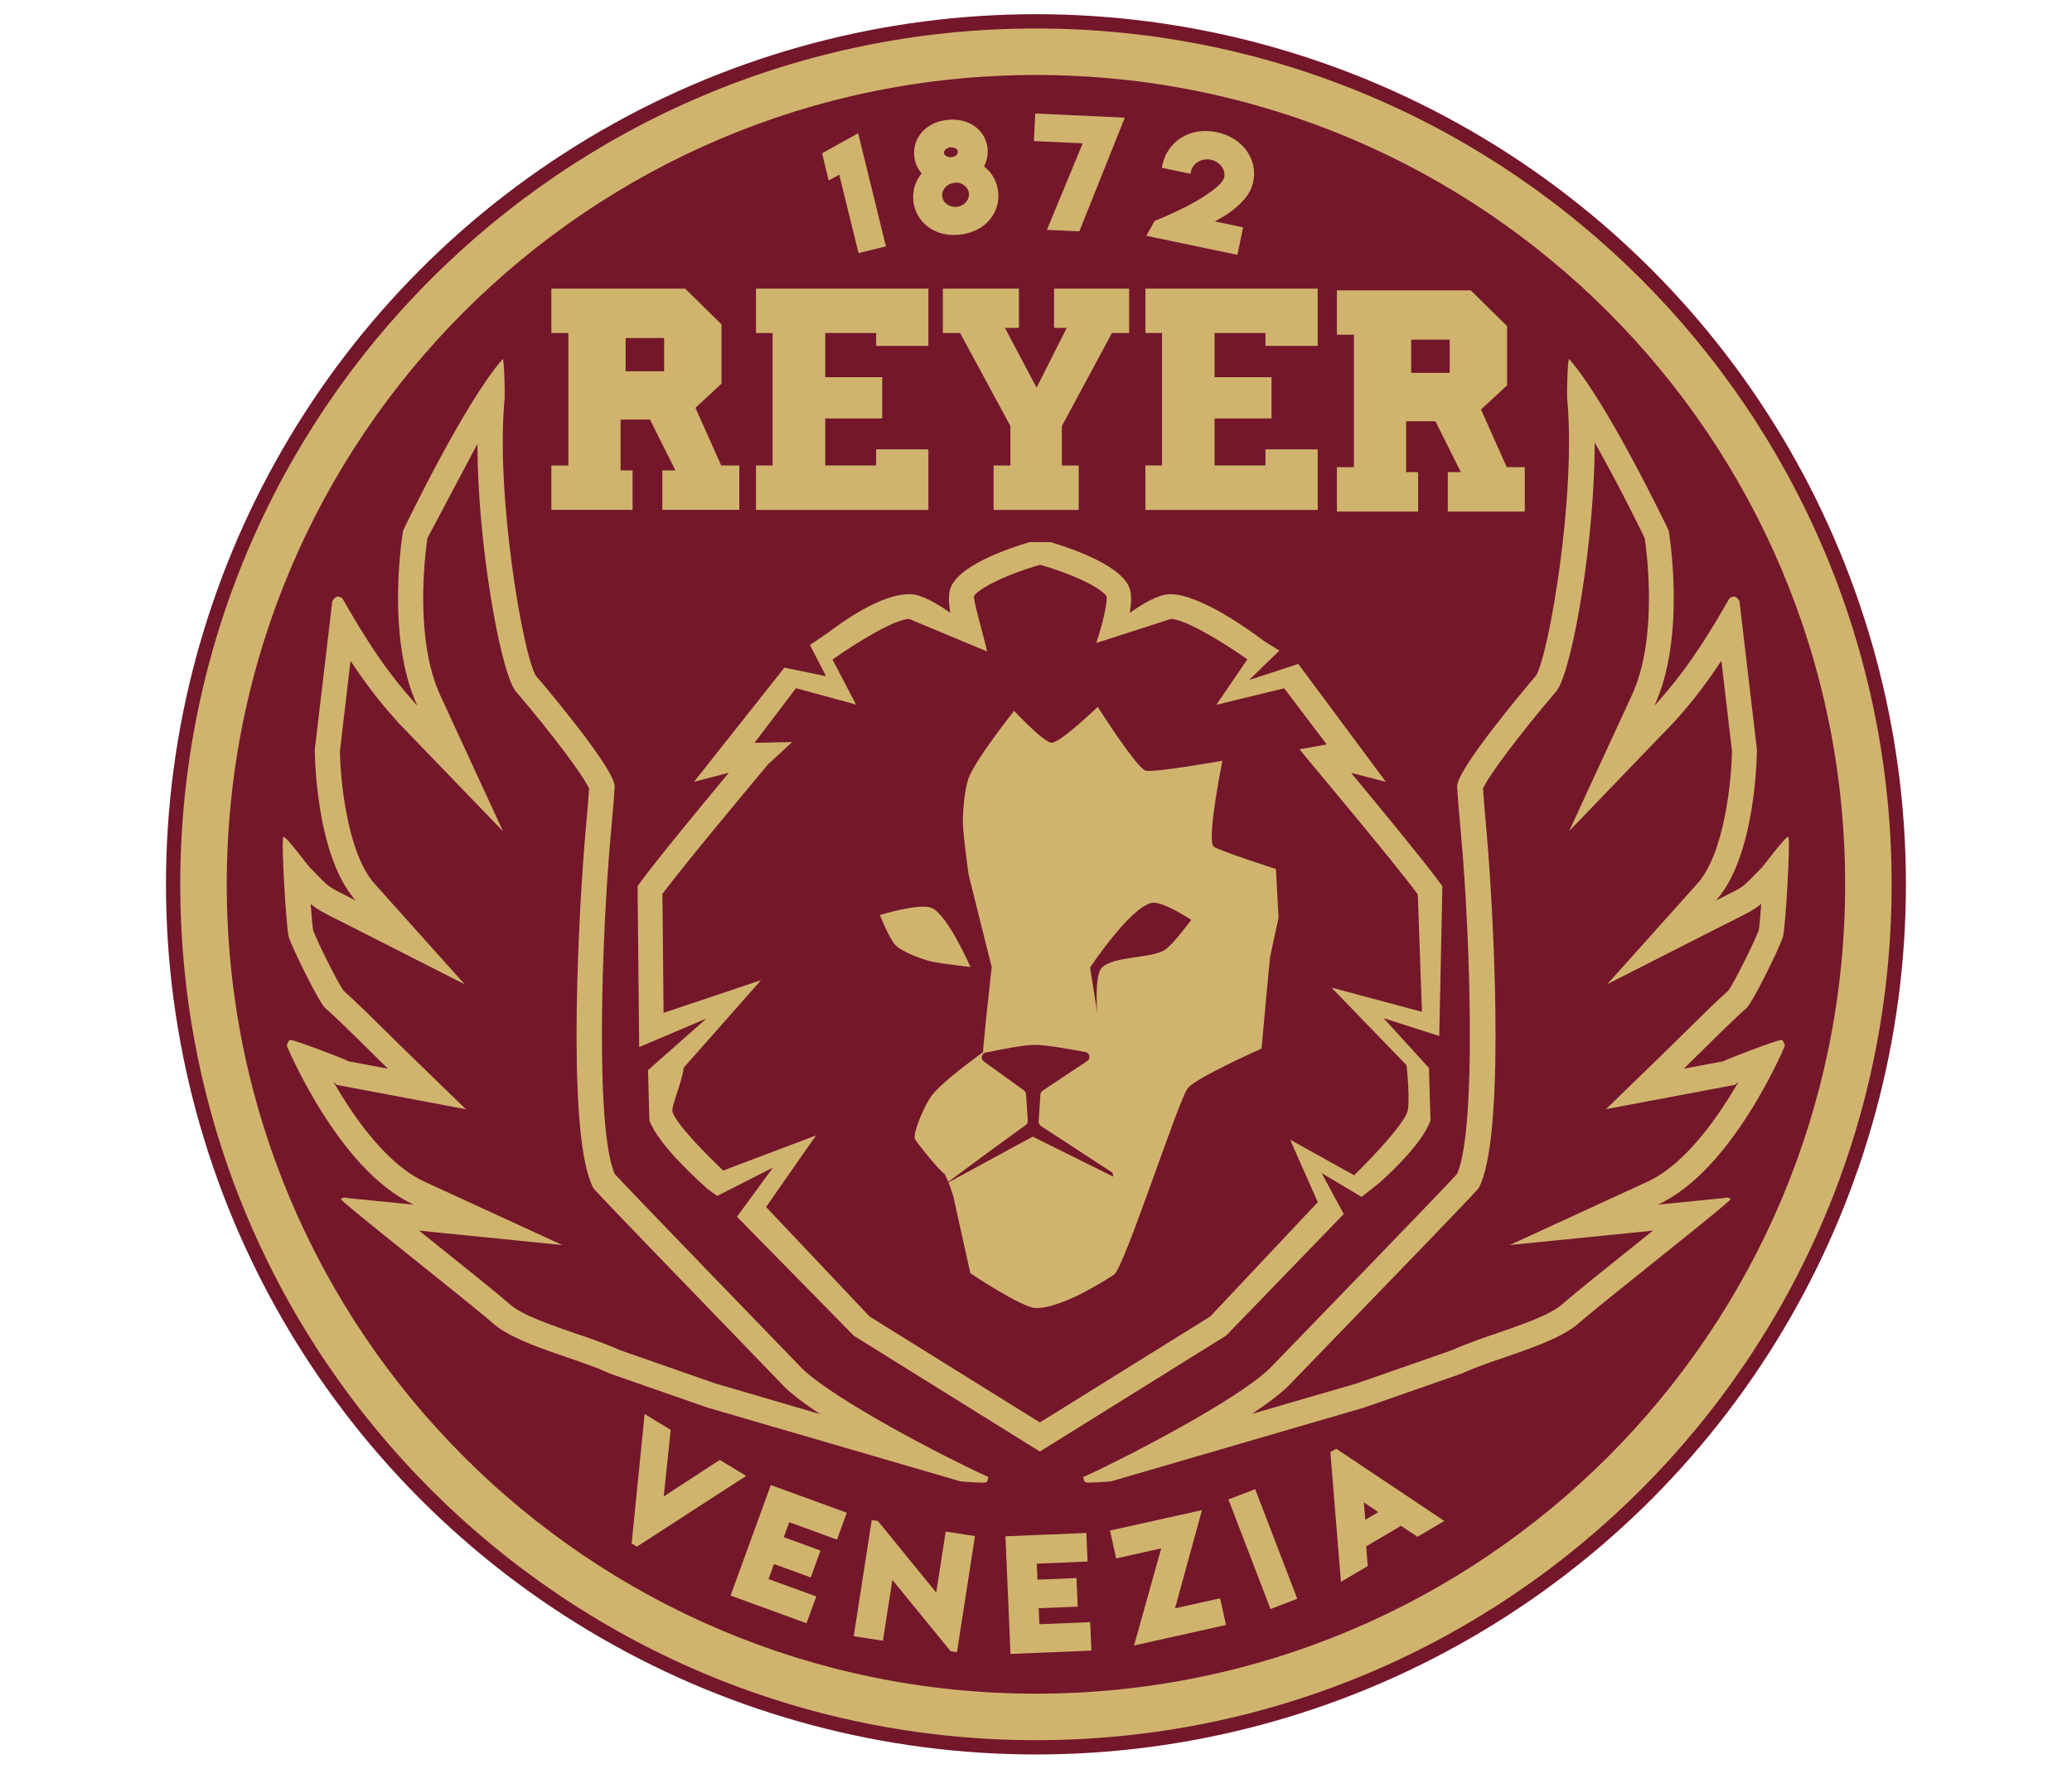 <svg version="1.1" class="d-inline-block align-top" alt="Umana Reyer Venezia" id="Livello_1" xmlns="http://www.w3.org/2000/svg" height="150" xmlns:xlink="http://www.w3.org/1999/xlink" x="0px" y="0px" viewBox="0 0 175.75 175.75" style="enable-background:new 0 0 175.75 175.75;" xml:space="preserve">
						<style type="text/css">
							.st0{fill:#74172B;}
							.st1{fill:#D0B46E;}
						</style>
						<g>
							<circle class="st0 big-logo" cx="87.87" cy="87.87" r="86.46"></circle>
							<g>
								<path class="st1 big-logo" d="M87.87,2.83c-46.97,0-85.04,38.07-85.04,85.04s38.07,85.04,85.04,85.04c46.97,0,85.04-38.07,85.04-85.04    S134.84,2.83,87.87,2.83z M87.87,168.29c-44.41,0-80.42-36-80.42-80.42s36-80.42,80.42-80.42c44.41,0,80.42,36,80.42,80.42    S132.29,168.29,87.87,168.29z"></path>
								<g>
									<g class="big-logo">
										<path class="st1" d="M162.3,103.91c0,0-0.1-0.47-0.31-0.58c-0.01,0-0.01,0-0.03,0c-0.46,0-5.59,1.97-5.77,2.12l-3.94,0.74      c1.19-1.15,4.94-4.92,6.21-6c0.62-0.53,3.23-5.85,3.64-7.07c0.26-0.79,0.79-9.92,0.53-9.97c0,0-0.01,0-0.01,0      c-0.3,0-2.38,2.82-2.58,3.02c-2.24,2.24-1.36,1.68-4.59,3.31c4.07-4.54,4.07-15,4.07-15l-1.73-14.74c0,0-0.23-0.42-0.47-0.45      c-0.03,0-0.06-0.01-0.09-0.01c-0.21,0-0.4,0.11-0.51,0.29c-3.55,6.25-5.76,8.74-7.38,10.55c0,0,0,0,0,0      c3.22-6.99,1.41-17.41,1.41-17.41s-6.02-12.63-9.88-17.02c0-0.01-0.01-0.01-0.01-0.01c-0.17,0-0.23,3.6-0.2,3.87      c0.93,9.62-1.82,25.51-3.09,27.58c-1.3,1.52-7.91,9.39-7.84,11.03c0.04,0.94,0.21,2.8,0.42,5.16      c0.82,9.16,1.57,28.81-0.43,33.33c-0.81,0.95-18.49,19.19-18.63,19.34c-3.31,3.17-14.26,8.83-18.26,10.66l-0.27,0.12l0.08,0.29      c0.05,0.18,0.08,0.25,0.54,0.26c0.01,0,0.01,0,0.02,0c0.37,0,1-0.05,2.11-0.12l25.22-7.35c0,0,9.63-3.36,9.65-3.37      c3.35-1.55,9.15-2.82,11.61-4.98c2.76-2.41,15.29-12.2,15.12-12.36c-0.11-0.1-0.25-0.15-0.39-0.15c-0.08,0-0.15,0.02-0.23,0.05      l-6.61,0.66C157.19,116.25,162.3,103.91,162.3,103.91z M148.64,117.42l-13.68,6.29l14.22-1.43l-1.23,0.99      c-3.21,2.57-6.51,5.21-7.8,6.34c-1.21,1.06-4.03,2.03-6.51,2.88c-1.6,0.55-3.11,1.07-4.4,1.66c-0.72,0.25-6.38,2.23-9.46,3.3      l-10.44,3.04c1.55-1.03,2.73-1.93,3.52-2.69l0.05-0.05l0.05-0.05c0.07-0.08,2.29-2.36,2.29-2.36      c8.17-8.44,15.82-16.35,16.41-17.05l0.24-0.28l0.15-0.34c2.57-5.81,1.16-28.75,0.64-34.57l0-0.05c-0.19-2.09-0.33-3.75-0.39-4.7      c0.56-1.29,3.69-5.45,7.23-9.6l0.13-0.15l0.1-0.17c1.47-2.41,3.64-14.71,3.64-24.46c2.32,4.08,4.46,8.45,4.97,9.49      c0.26,1.77,1.29,10.05-1.27,15.6l-6.24,13.52l10.43-10.84l0.02-0.02c1.12-1.26,2.62-2.95,4.68-6.07l1.05,8.96      c-0.02,2.66-0.69,10.12-3.43,13.18l-8.96,10l11.97-6.08l0.84-0.42c1.32-0.66,1.88-0.96,2.49-1.48      c-0.09,1.27-0.18,2.22-0.24,2.61c-0.42,1.14-2.38,5.08-3.01,5.99c-1.08,0.95-3.26,3.1-4.86,4.68l-0.03,0.03      c-0.54,0.53-0.99,0.98-1.29,1.27l-6,5.82l12.83-2.42l0.25-0.23c0.02-0.01,0.05-0.02,0.07-0.03      C155.76,110.84,152.47,115.66,148.64,117.42z"></path>
										<path class="st1" d="M82.9,146.65c-4.01-1.82-14.96-7.49-18.26-10.66c-0.14-0.15-17.81-18.39-18.63-19.34      c-2-4.52-1.25-24.18-0.43-33.33c0.21-2.36,0.38-4.23,0.42-5.16c0.07-1.64-6.54-9.52-7.84-11.03      c-1.26-2.07-4.02-17.96-3.09-27.58c0.03-0.26-0.03-3.87-0.2-3.87c0,0-0.01,0-0.01,0.01c-3.85,4.39-9.88,17.02-9.88,17.02      s-1.81,10.42,1.41,17.41c0,0,0,0,0,0c-1.62-1.81-3.83-4.29-7.38-10.55c-0.11-0.19-0.3-0.29-0.51-0.29c-0.03,0-0.06,0-0.09,0.01      c-0.24,0.04-0.47,0.45-0.47,0.45L16.2,74.48c0,0,0,10.46,4.07,15c-3.22-1.64-2.35-1.07-4.59-3.31      c-0.19-0.19-2.28-3.02-2.58-3.02c0,0-0.01,0-0.01,0c-0.27,0.05,0.27,9.18,0.53,9.97c0.41,1.23,3.02,6.55,3.64,7.07      c1.28,1.08,5.03,4.85,6.21,6l-3.94-0.74c-0.17-0.16-5.3-2.12-5.77-2.12c-0.01,0-0.02,0-0.03,0c-0.21,0.11-0.31,0.58-0.31,0.58      s5.11,12.34,12.61,15.79l-6.61-0.66c-0.07-0.03-0.15-0.05-0.23-0.05c-0.14,0-0.28,0.05-0.39,0.15      c-0.17,0.16,12.36,9.95,15.12,12.36c2.46,2.16,8.26,3.42,11.61,4.98c0.02,0.01,9.65,3.37,9.65,3.37l25.22,7.35      c1.11,0.08,1.74,0.12,2.11,0.12c0.01,0,0.01,0,0.02,0c0.46,0,0.49-0.08,0.54-0.26l0.08-0.29L82.9,146.65z M55.96,137.45      c-3.06-1.07-8.72-3.04-9.48-3.31c-1.26-0.58-2.77-1.1-4.36-1.64c-2.49-0.86-5.31-1.82-6.52-2.89c-1.3-1.14-4.6-3.78-7.8-6.34      l-1.23-0.99l14.22,1.43l-13.68-6.29c-2.61-1.2-5.38-4.03-8.01-8.19c-0.34-0.54-0.68-1.11-1.02-1.69      c0.02,0.01,0.04,0.02,0.06,0.03l0.25,0.23l12.83,2.42l-6-5.82c-0.3-0.29-0.75-0.74-1.29-1.27l-0.03-0.03      c-1.6-1.58-3.78-3.73-4.86-4.68c-0.63-0.9-2.59-4.85-3.01-5.99c-0.06-0.38-0.15-1.34-0.24-2.61c0.62,0.52,1.18,0.82,2.49,1.48      l0.84,0.42l11.97,6.08l-8.96-10c-2.74-3.06-3.41-10.53-3.43-13.18l1.05-8.96c2.06,3.12,3.56,4.81,4.68,6.07l0.02,0.03      L34.9,82.59l-6.24-13.52c-2.54-5.52-1.53-13.8-1.27-15.59l4.97-9.37c0.02,9.73,2.18,21.93,3.64,24.33l0.1,0.17l0.13,0.15      c3.54,4.15,6.67,8.31,7.23,9.6c-0.06,0.95-0.2,2.62-0.39,4.7l0,0.05c-0.52,5.83-1.93,28.77,0.64,34.57l0.15,0.34l0.24,0.28      c0.6,0.7,8.24,8.61,16.41,17.05c0,0,2.22,2.29,2.27,2.35l0.04,0.05l0.07,0.07c0.79,0.76,1.97,1.66,3.52,2.69L55.96,137.45z"></path>
										<g>
											<path class="st1" d="M128,87.7c-1.58-2.16-6.13-7.68-8.81-10.91l3.46,0.9l-8.71-11.72l-4.89,1.6l3.01-2.92l-1.5-0.94       c-1.21-0.91-6.32-4.67-9.33-4.67c-0.03,0-0.06,0-0.09,0c-1.1,0.03-2.64,0.93-3.95,1.86c0.16-0.93,0.21-1.86-0.02-2.47       c-0.81-2.17-5.3-3.8-7.84-4.56l-2.11,0c-2.55,0.76-7.03,2.39-7.84,4.56c-0.23,0.62-0.18,1.54-0.02,2.47       c-1.31-0.93-2.85-1.83-3.95-1.86c-2.96-0.08-6.99,2.91-8.21,3.83l-1.79,1.22l1.6,3.1l-4.14-0.85l-8.98,11.34l3.46-0.9       c-2.69,3.23-7.24,8.75-8.82,10.92l-0.25,0.34l0.16,16l6.69-2.84l-5.81,5.13l0.13,4.99c0.9,2.5,5.12,6.2,5.71,6.76l1.03,0.75       l5.55-2.82l-3.58,4.89l11.51,11.72l0.09,0.1l18.5,11.51l18.38-11.44l0.14-0.09l11.68-12.07l-2.2-4.07l3.97,2.37l1.79-1.41       c0.59-0.55,4.16-3.69,5.06-6.19l-0.15-5.21l-4.51-4.95l5.53,1.77l0.26-12.29l0.05-2.59L128,87.7z M117.24,98.13l7.46,7.71       c0.23,2.15,0.27,4.14,0.08,4.66c-0.43,1.19-3,4.05-5.29,6.28l-6.36-3.54l2.75,6.21l-10.69,11.36l-16.93,10.53l-16.93-10.53       l-10.28-10.88l4.96-7.11l-9.23,3.49c-1.49-1.44-4.53-4.42-5.03-5.82c-0.09-0.26,0.21-1.17,0.45-1.9       c0.26-0.79,0.56-1.69,0.67-2.51l7.68-8.69l-9.69,3.25L50.77,90.6l-0.03-1.77c2.43-3.25,10.01-12.29,10.51-12.89l2.4-2.21       l-3.75,0.08l4.12-5.43l5.97,1.63l-2.34-4.48c2.79-1.96,6.26-4,7.62-4.03l7.74,3.23l-0.18-0.77c-0.07-0.31-0.21-0.8-0.35-1.36       c-0.28-1.04-0.79-2.95-0.78-3.34c0.28-0.61,2.68-2.01,6.59-3.14c3.97,1.14,6.38,2.57,6.6,3.17c0.08,0.28-0.18,1.92-0.79,3.85       l-0.24,0.75l7.42-2.39c1.33,0.02,4.8,2.05,7.6,4.01l-3.08,4.52l6.74-1.64l4.23,5.58l-2.71,0.48l1.23,1.49       c0.08,0.1,8.05,9.6,10.53,12.92l0.41,11.68L117.24,98.13z"></path>
											<path class="st1" d="M111.72,86.35c0,0-5.96-1.92-6.22-2.26c-0.65-0.84,0.9-8.5,0.9-8.5s-6.86,1.22-7.64,0.98       c-0.91-0.29-4.75-6.33-4.75-6.33s-3.59,3.46-4.55,3.56c-0.73,0.08-3.76-3.17-3.76-3.17s-3.81,4.79-4.52,6.68       c-0.4,1.07-0.6,3.39-0.57,4.53c0.04,1.28,0.57,5.09,0.57,5.09l2.29,9.16l-0.58,5.39l-0.29,3.08c0,0-3.92,2.79-5.06,4.26       c-0.76,0.99-1.9,3.74-1.71,4.32c0.11,0.32,2.63,3.42,2.97,3.51l0.36,0.78l3.82-2.83l3.88-2.82c0.14-0.1,0.22-0.27,0.2-0.44       l-0.18-2.63c-0.01-0.15-0.09-0.28-0.21-0.37l-3.98-2.87c-0.35-0.25-0.24-0.8,0.19-0.89c1.41-0.29,3.8-0.75,4.82-0.76       c1.08-0.01,3.58,0.43,5.08,0.71c0.44,0.08,0.55,0.66,0.18,0.9l-4.43,2.95c-0.13,0.09-0.21,0.23-0.22,0.38l-0.17,2.67       c-0.01,0.18,0.07,0.35,0.22,0.45l7.11,4.64c0.02,0.01,0.09,0.39,0.07,0.39l-7.99-3.97l0,0l0,0l-8.38,4.55l0.12,0.27l0.35,1.05       l1.71,7.7c0,0,5.06,3.41,6.49,3.46c2.42,0.08,6.77-2.63,7.79-3.32c1.02-0.69,6.34-17.17,7.31-18.5       c0.75-1.03,7.35-3.96,7.35-3.96l0.5-5.48l0.34-3.58l0.85-3.96L111.72,86.35z M100.67,94.39c-1.38,0.87-5.17,0.59-6.27,1.79       c-0.76,0.83-0.43,4.48-0.43,4.48l-0.72-4.52c0,0,3.96-5.99,6.14-6.43c1.04-0.21,3.91,1.69,3.91,1.69S101.51,93.86,100.67,94.39       z"></path>
											<path class="st1" d="M72.36,90.92c0,0,4-1.24,5.18-0.69c1.59,0.73,3.82,5.85,3.82,5.85s-2.93-0.32-3.88-0.54       c-0.94-0.22-2.83-0.92-3.53-1.59C73.32,93.36,72.36,90.92,72.36,90.92z"></path>
										</g>
									</g>
									<g class="big-logo">
										<path class="st1" d="M59.07,146.65l-10.86,7.03l-0.52-0.32l1.29-12.86l2.59,1.58l-0.69,6.61l5.57-3.63L59.07,146.65z"></path>
										<path class="st1" d="M61.52,147.56l7.55,2.75l-0.97,2.67l-4.75-1.73l-0.54,1.49l3.65,1.33l-0.97,2.67l-3.65-1.33l-0.55,1.49      l4.75,1.73l-0.97,2.66l-7.55-2.75L61.52,147.56z"></path>
										<path class="st1" d="M72.16,151.13l5.8,7.11l0.94-6.06l2.91,0.45l-1.79,11.54l-0.63-0.1l-5.79-7.09l-0.94,6.05l-2.9-0.45      l1.79-11.54L72.16,151.13z"></path>
										<path class="st1" d="M84.84,152.65l8.04-0.33l0.12,2.84l-5.05,0.21l0.07,1.59l3.88-0.16l0.12,2.84l-3.88,0.16l0.07,1.59      l5.05-0.21l0.12,2.83l-8.04,0.33L84.84,152.65z"></path>
										<path class="st1" d="M95.23,152.08l9.14-2.03l-2.68,9.76l4.48-1l0.59,2.65l-9.14,2.04l2.7-9.65l-4.48,1L95.23,152.08z"></path>
										<path class="st1" d="M111.18,159.88L107,148.99l2.66-1.02l4.18,10.89L111.18,159.88z"></path>
										<path class="st1" d="M118.18,157.18l-1.05-12.89l0.58-0.34l10.75,7.18l-2.67,1.57l-1.64-1.09l-3.46,2.04l0.15,1.96      L118.18,157.18z M120.6,151.01l1.29-0.76l-1.44-0.98L120.6,151.01z"></path>
									</g>
									<g xmlns="http://www.w3.org/2000/svg">
										<path class="st1" d="M134.66,46.42l-2.56-5.73l2.59-2.4v-5.89l-3.61-3.55h-13.3v4.41h1.69v13.16h-1.69v4.41h8.07v-3.92h-1.19      v-5.05h2.91l2.53,5.05h-1.3v3.92h7.65v-4.41H134.66z M128.99,33.75v3.3h-3.83v-3.3H128.99z"></path>
										<polygon class="st1" points="115.87,34.37 115.87,28.68 98.75,28.68 98.75,33.09 100.4,33.09 100.4,46.25 98.75,46.25       98.75,50.67 115.87,50.67 115.87,44.65 110.68,44.65 110.68,46.25 105.62,46.25 105.62,41.58 111.28,41.58 111.28,37.48       105.62,37.48 105.62,33.09 110.68,33.09 110.68,34.37     "></polygon>
										<polygon class="st1" points="89.67,28.68 89.67,32.58 90.93,32.58 87.93,38.52 84.79,32.58 86.18,32.58 86.18,28.68       78.62,28.68 78.62,33.09 80.33,33.09 85.33,42.32 85.33,46.25 83.66,46.25 83.66,50.67 92.12,50.67 92.12,46.25 90.45,46.25       90.45,42.33 95.42,33.09 97.13,33.09 97.13,28.68     "></polygon>
										<polygon class="st1" points="77.18,34.37 77.18,28.68 60.05,28.68 60.05,33.09 61.7,33.09 61.7,46.25 60.05,46.25 60.05,50.67       77.18,50.67 77.18,44.65 71.99,44.65 71.99,46.25 66.93,46.25 66.93,41.58 72.59,41.58 72.59,37.48 66.93,37.48 66.93,33.09       71.99,33.09 71.99,34.37     "></polygon>
										<path class="st1" d="M56.59,46.25l-2.56-5.73l2.59-2.4v-5.89l-3.61-3.55h-13.3v4.41h1.69v13.16h-1.69v4.41h8.07v-3.92h-1.19      v-5.05h2.92l2.53,5.05h-1.3v3.92h7.65v-4.41H56.59z M50.92,33.59v3.3h-3.83v-3.3H50.92z"></path>
									</g>
									<g xmlns="http://www.w3.org/2000/svg">
										<path class="st1" d="M66.62,15.23l3.58-1.99l2.76,11.24l-2.72,0.67l-1.92-7.8l-1.05,0.59L66.62,15.23z"></path>
										<path class="st1" d="M82.71,16.53c0.82,0.65,1.28,1.49,1.4,2.51c0.12,1.04-0.17,1.99-0.86,2.82c-0.7,0.82-1.71,1.31-2.92,1.45      c-1.21,0.14-2.31-0.12-3.17-0.76c-0.85-0.64-1.35-1.51-1.47-2.55c-0.11-1.02,0.16-1.96,0.82-2.77      c-0.42-0.49-0.66-1.05-0.73-1.68c-0.1-0.89,0.15-1.7,0.74-2.4c0.64-0.71,1.51-1.13,2.54-1.24c1.03-0.11,1.96,0.1,2.75,0.65      c0.73,0.56,1.15,1.29,1.25,2.18C83.12,15.36,83,15.97,82.71,16.53z M81.21,19.21c-0.04-0.32-0.19-0.58-0.49-0.81      c-0.28-0.2-0.55-0.27-0.86-0.26l-0.02,0.02l-0.11,0.01c-0.7,0.08-1.25,0.68-1.17,1.35c0.07,0.67,0.74,1.11,1.46,1.03      C80.7,20.48,81.28,19.89,81.21,19.21z M79.49,15.61l0.09-0.01c0.26-0.06,0.56-0.26,0.53-0.55c-0.03-0.3-0.44-0.44-0.74-0.41      c-0.32,0.04-0.67,0.26-0.64,0.56C78.77,15.51,79.17,15.65,79.49,15.61z M80.51,15.5l0.14-0.02l-0.21,0.13L80.51,15.5z"></path>
										<path class="st1" d="M87.8,11.28l8.9,0.41l-4.52,11.3l-3.22-0.15l3.56-8.6l-4.85-0.22L87.8,11.28z"></path>
										<path class="st1" d="M103.28,17.03l-0.05,0.24l-2.85-0.6l0.05-0.24c0.24-1.16,0.87-2.09,1.87-2.74      c1.04-0.64,2.24-0.82,3.52-0.56c1.27,0.27,2.29,0.89,2.99,1.85c0.66,0.95,0.88,2,0.65,3.09c-0.14,0.67-0.47,1.29-0.99,1.85      c-0.5,0.55-1.09,1.04-1.79,1.49c-0.36,0.21-0.68,0.41-1.03,0.59l2.81,0.59l-0.57,2.73l-9.05-1.89l0.83-1.48      c1.44-0.58,3.26-1.42,4.56-2.22c0.66-0.41,1.21-0.8,1.65-1.18c0.44-0.38,0.65-0.7,0.7-0.93c0.17-0.83-0.51-1.58-1.35-1.76      C104.37,15.7,103.46,16.18,103.28,17.03z"></path>
									</g>
								</g>
							</g>
						</g>
					</svg>
